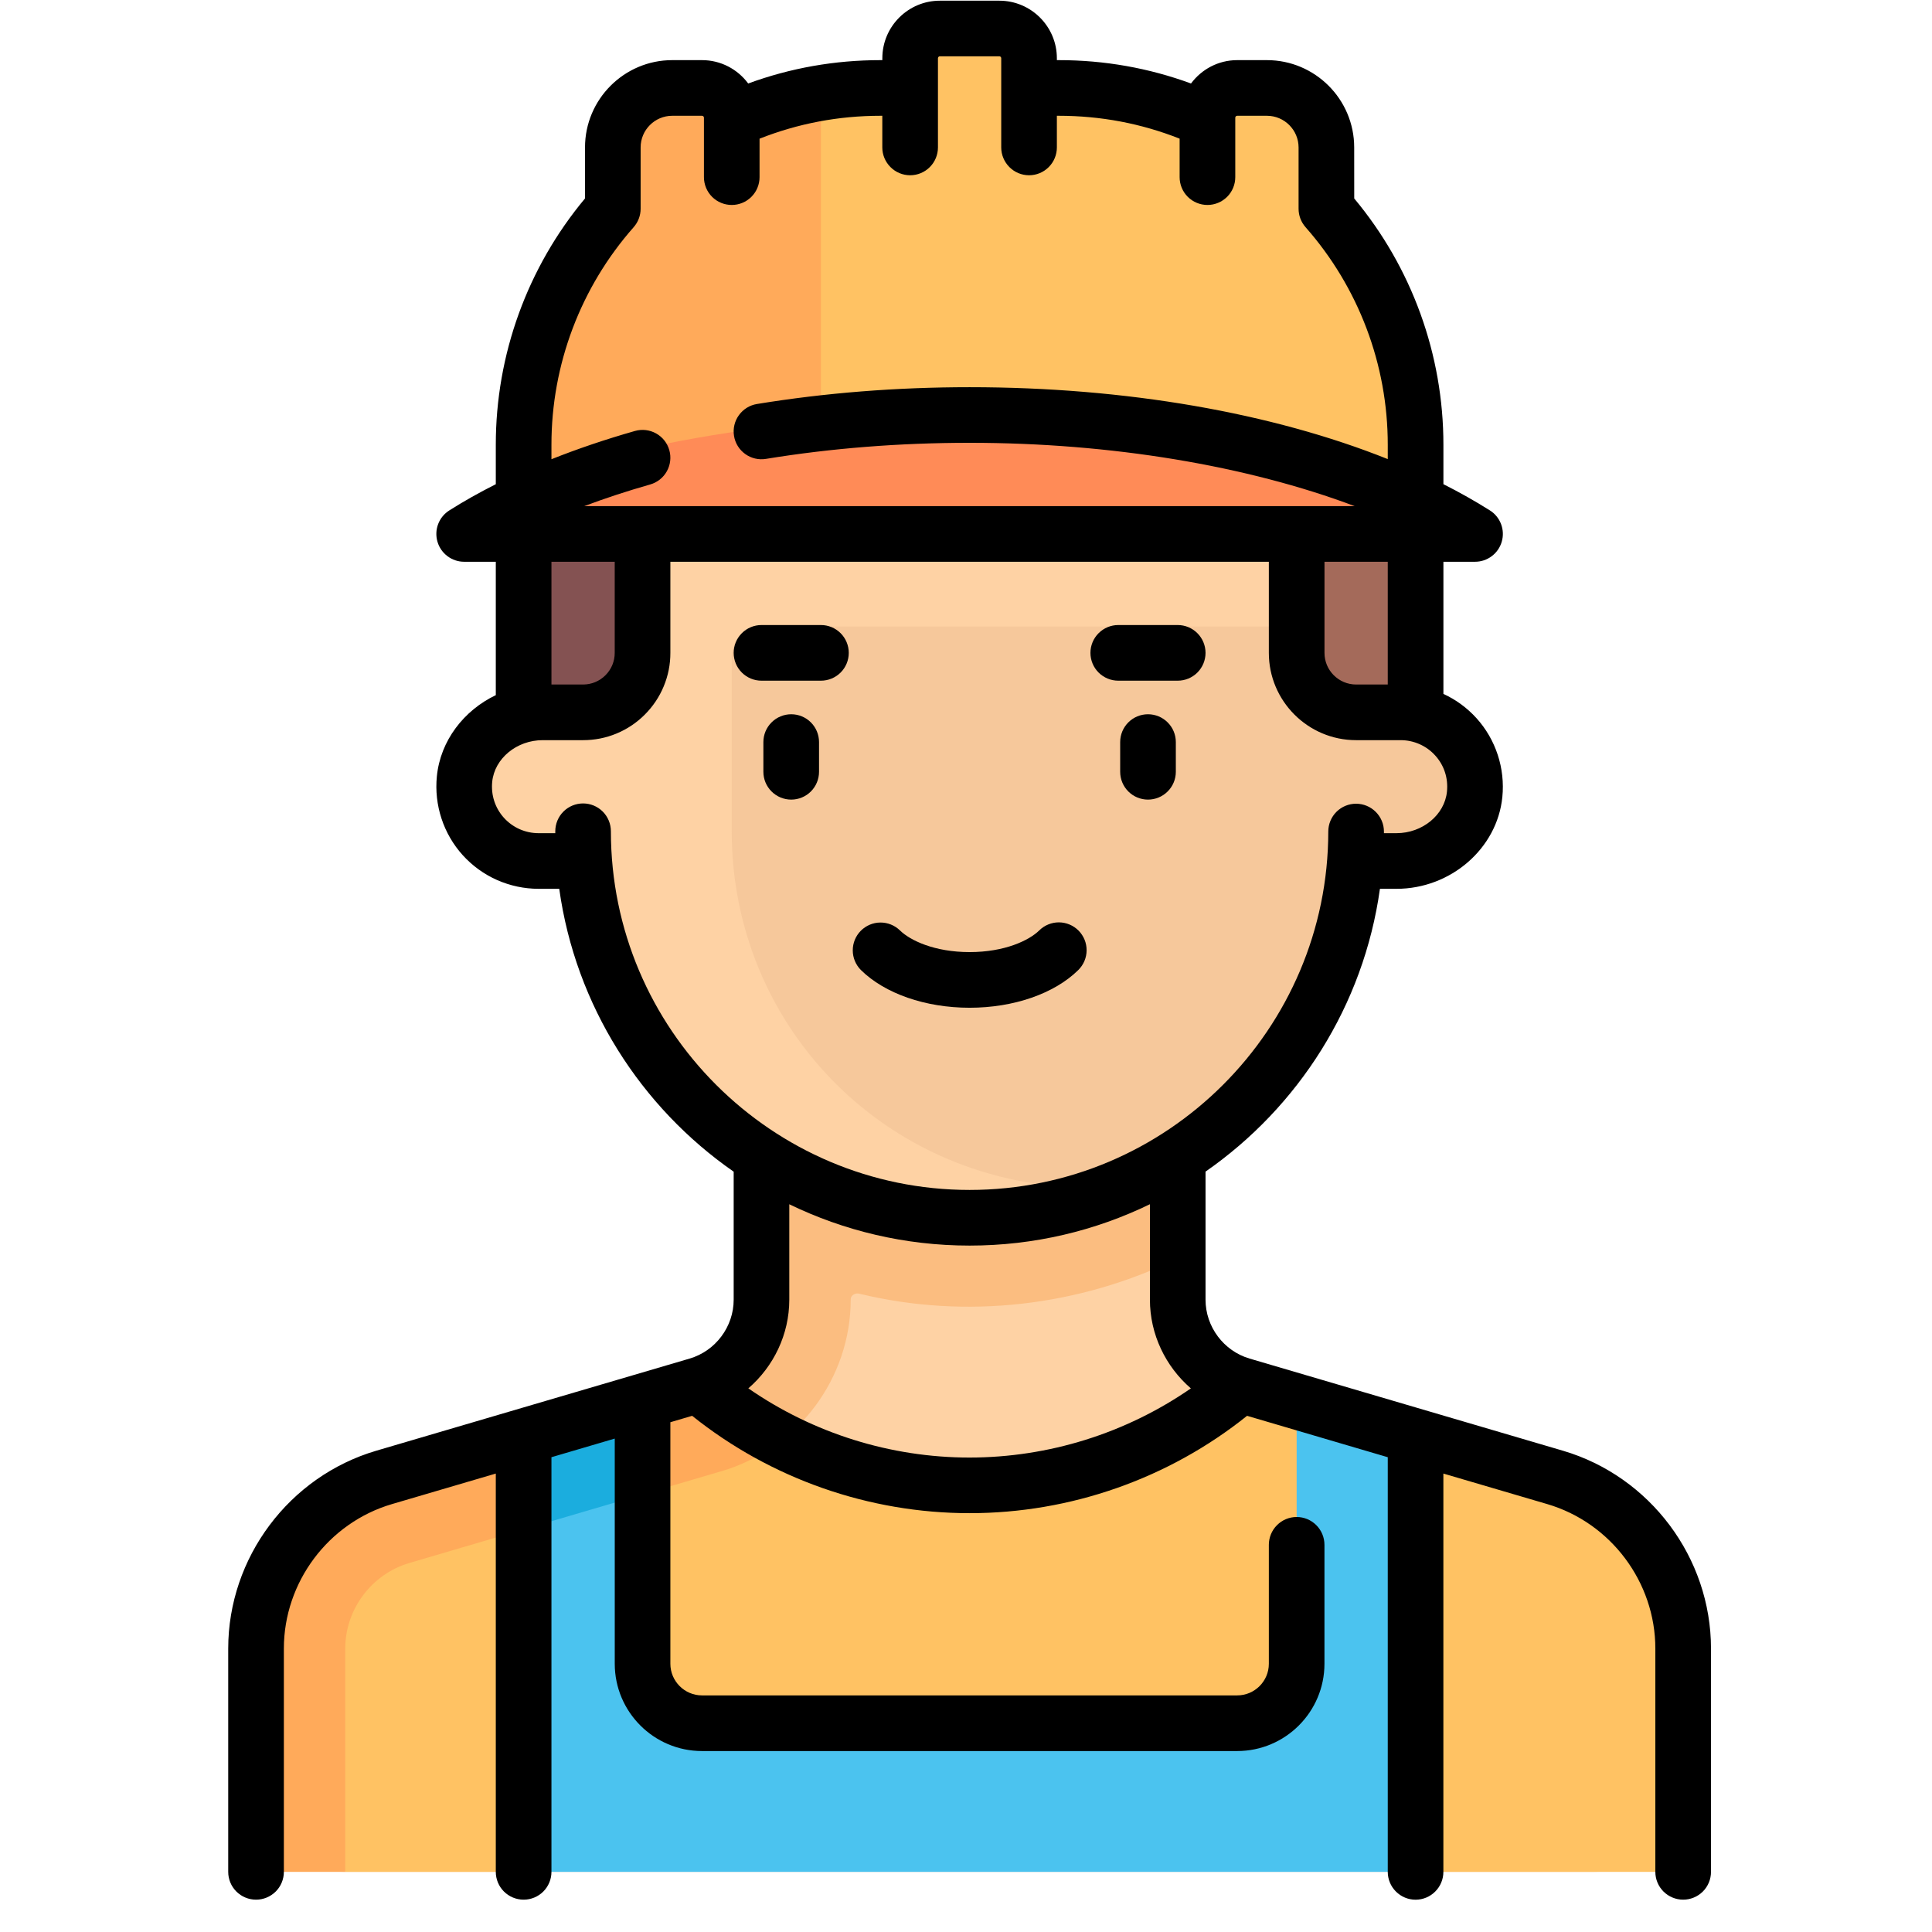 <svg width="56" height="56" viewBox="0 0 56 56" fill="none" xmlns="http://www.w3.org/2000/svg">
<g clip-path="url(#clip0_2126_341)">
<path d="M15.178 15.477H19.487V21.509H15.178V15.477Z" fill="#845252"/>
<path d="M36.723 15.477H41.032V21.509H36.723V15.477Z" fill="#A46A5A"/>
<path d="M45.076 42.824L35.993 40.153C35.458 39.995 34.987 39.668 34.653 39.221C34.318 38.774 34.137 38.231 34.137 37.672V30.989H22.072V37.672C22.072 38.231 21.892 38.774 21.557 39.221C21.223 39.668 20.752 39.995 20.216 40.153L11.134 42.824C8.933 43.471 7.422 45.491 7.422 47.785V51.672C7.422 53.1 8.579 54.257 10.007 54.257H46.203C47.63 54.257 48.788 53.099 48.788 51.672V47.785C48.788 45.491 47.277 43.471 45.076 42.824Z" fill="#FED2A4"/>
<path d="M22.073 30.989V37.672C22.073 38.231 21.892 38.774 21.557 39.221C21.223 39.668 20.753 39.995 20.217 40.153L20.947 42.633C23.132 41.99 24.658 39.95 24.658 37.672C24.658 37.651 24.658 37.587 24.723 37.536C24.752 37.512 24.814 37.477 24.91 37.499C28.011 38.252 31.302 37.858 34.138 36.475V30.989H22.073Z" fill="#FBBD80"/>
<path d="M45.076 42.824L35.993 40.153C35.98 40.149 35.969 40.142 35.956 40.138C33.845 41.951 31.106 43.054 28.105 43.054C25.104 43.054 22.365 41.951 20.254 40.138C20.241 40.142 20.229 40.149 20.216 40.153L11.134 42.824C8.933 43.471 7.422 45.491 7.422 47.785L10.007 54.257H15.178L17.408 53.02H39.217L41.032 54.257H48.788V47.785C48.788 45.491 47.277 43.471 45.076 42.824Z" fill="#FFC263"/>
<path d="M10.007 47.785C10.007 46.646 10.771 45.626 11.863 45.305L20.946 42.633C21.404 42.498 21.858 42.286 22.296 42.002L22.68 41.753C21.807 41.31 20.99 40.771 20.253 40.138C20.241 40.142 20.229 40.149 20.216 40.153L11.133 42.824C8.933 43.471 7.422 45.491 7.422 47.785V54.257H10.007V47.785Z" fill="#FFAA5A"/>
<path d="M40.477 20.647H39.307C38.355 20.647 37.583 19.876 37.583 18.924V13.753H18.624V18.924C18.624 19.876 17.852 20.647 16.9 20.647H15.73C14.604 20.647 13.577 21.458 13.464 22.579C13.335 23.869 14.344 24.956 15.607 24.956H16.944C17.385 30.74 22.207 35.298 28.104 35.298C34 35.298 38.822 30.74 39.263 24.956H40.599C41.863 24.956 42.872 23.869 42.743 22.579C42.631 21.458 41.604 20.647 40.477 20.647Z" fill="#F6C89B"/>
<path d="M22.071 18.161H37.583V13.753H18.624V18.924C18.624 19.876 17.852 20.647 16.9 20.647H15.73C14.604 20.647 13.577 21.458 13.464 22.579C13.335 23.869 14.344 24.956 15.608 24.956H16.944C17.385 30.74 22.207 35.298 28.104 35.298C29.457 35.298 30.75 35.048 31.95 34.607L29.963 34.301C24.891 33.518 21.209 29.226 21.209 24.094V19.023C21.209 18.548 21.595 18.161 22.071 18.161Z" fill="#FED2A4"/>
<path d="M38.446 6.067V4.273C38.446 3.321 37.675 2.55 36.723 2.55H35.861C35.632 2.55 35.413 2.641 35.251 2.802C35.09 2.964 34.999 3.183 34.999 3.412V3.499C33.686 2.895 32.23 2.55 30.69 2.55H29.828V1.688C29.828 1.459 29.737 1.24 29.576 1.079C29.414 0.917 29.195 0.826 28.966 0.826H27.243C27.014 0.826 26.795 0.917 26.634 1.079C26.472 1.24 26.381 1.459 26.381 1.688V2.55H25.519C23.98 2.55 22.523 2.895 21.21 3.499V3.412C21.21 3.183 21.119 2.964 20.958 2.802C20.796 2.641 20.577 2.55 20.349 2.55H19.486C18.535 2.55 17.763 3.321 17.763 4.273L17.763 6.067C16.159 7.889 15.178 10.273 15.178 12.891V14.615H41.032V12.891C41.032 10.273 40.051 7.889 38.446 6.067Z" fill="#FFC263"/>
<path d="M41.031 41.635L37.584 40.621V48.225C37.584 49.177 36.812 49.948 35.861 49.948L20.348 49.948C19.396 49.948 18.625 49.177 18.625 48.225V40.621L15.178 41.635V54.257H41.031V41.635Z" fill="#4BC3EF"/>
<path d="M21.21 3.411C21.21 3.183 21.119 2.964 20.958 2.802C20.796 2.64 20.577 2.55 20.348 2.55H19.486C18.535 2.55 17.763 3.321 17.763 4.273V6.067C16.159 7.889 15.178 10.273 15.178 12.891V14.615H23.796V2.711C22.89 2.867 22.021 3.039 21.21 3.411Z" fill="#FFAA5A"/>
<path d="M28.106 12.029C22.508 12.029 17.44 12.971 13.768 14.492C13.254 14.706 13.415 15.476 13.973 15.476H42.24C42.797 15.476 42.959 14.706 42.444 14.492C38.772 12.971 33.705 12.029 28.106 12.029Z" fill="#FF8B57"/>
<path d="M18.625 43.316V40.621L15.178 41.635V44.33L18.625 43.316Z" fill="#1BADDE"/>
<path d="M22.934 20.703C22.72 20.703 22.515 20.788 22.364 20.939C22.212 21.09 22.127 21.295 22.127 21.509V22.371C22.127 22.585 22.212 22.79 22.364 22.941C22.515 23.092 22.72 23.177 22.934 23.177C23.148 23.177 23.353 23.092 23.504 22.941C23.655 22.79 23.74 22.585 23.74 22.371V21.509C23.74 21.295 23.655 21.09 23.504 20.939C23.353 20.788 23.148 20.703 22.934 20.703ZM33.275 20.703C33.061 20.703 32.856 20.788 32.705 20.939C32.554 21.09 32.469 21.295 32.469 21.509V22.371C32.469 22.585 32.554 22.79 32.705 22.941C32.856 23.092 33.061 23.177 33.275 23.177C33.489 23.177 33.694 23.092 33.845 22.941C33.997 22.79 34.082 22.585 34.082 22.371V21.509C34.082 21.295 33.997 21.09 33.845 20.939C33.694 20.788 33.489 20.703 33.275 20.703ZM31.256 28.116C31.408 27.965 31.495 27.761 31.496 27.547C31.498 27.333 31.414 27.128 31.264 26.975C31.114 26.823 30.909 26.737 30.695 26.735C30.482 26.734 30.276 26.818 30.124 26.968C29.829 27.258 29.124 27.597 28.105 27.597C27.085 27.597 26.38 27.258 26.085 26.968C25.933 26.82 25.728 26.738 25.515 26.74C25.302 26.742 25.099 26.829 24.95 26.98C24.8 27.131 24.717 27.336 24.718 27.548C24.718 27.761 24.803 27.965 24.953 28.116C25.647 28.801 26.825 29.21 28.105 29.21C29.384 29.21 30.562 28.801 31.256 28.116ZM23.796 18.117H22.072C21.858 18.117 21.653 18.202 21.502 18.354C21.351 18.505 21.266 18.71 21.266 18.924C21.266 19.138 21.351 19.343 21.502 19.494C21.653 19.645 21.858 19.73 22.072 19.73H23.796C24.009 19.73 24.214 19.645 24.366 19.494C24.517 19.343 24.602 19.138 24.602 18.924C24.602 18.71 24.517 18.505 24.366 18.354C24.214 18.202 24.009 18.117 23.796 18.117ZM32.413 19.73H34.137C34.351 19.73 34.556 19.645 34.707 19.494C34.858 19.343 34.943 19.138 34.943 18.924C34.943 18.71 34.858 18.505 34.707 18.354C34.556 18.202 34.351 18.117 34.137 18.117H32.413C32.2 18.117 31.995 18.202 31.843 18.354C31.692 18.505 31.607 18.71 31.607 18.924C31.607 19.138 31.692 19.343 31.843 19.494C31.995 19.645 32.2 19.73 32.413 19.73Z" fill="black"/>
<path d="M45.303 42.05L36.22 39.379C35.468 39.158 34.943 38.456 34.943 37.672V33.96C37.632 32.09 39.525 29.15 39.998 25.763H40.477C42.049 25.763 43.397 24.595 43.546 23.104C43.63 22.269 43.356 21.435 42.796 20.816C42.527 20.519 42.201 20.28 41.838 20.113V16.283H42.755C42.93 16.283 43.1 16.226 43.239 16.121C43.379 16.016 43.481 15.869 43.529 15.701C43.578 15.533 43.571 15.354 43.509 15.191C43.447 15.027 43.334 14.888 43.186 14.795C42.762 14.527 42.312 14.274 41.838 14.034V12.891C41.838 10.276 40.922 7.753 39.253 5.753L39.252 4.273C39.252 2.878 38.117 1.743 36.722 1.743H35.861C35.312 1.743 34.827 2.01 34.522 2.42C33.299 1.971 32.014 1.743 30.69 1.743H30.634V1.688C30.634 0.768 29.886 0.02 28.966 0.02H27.243C26.323 0.02 25.575 0.768 25.575 1.688V1.743H25.519C24.197 1.743 22.911 1.971 21.687 2.42C21.383 2.01 20.897 1.743 20.348 1.743H19.486C18.092 1.743 16.957 2.878 16.957 4.273L16.956 5.753C15.285 7.756 14.37 10.282 14.371 12.891V14.035C13.895 14.275 13.445 14.528 13.023 14.795C12.876 14.888 12.762 15.027 12.7 15.191C12.638 15.354 12.631 15.533 12.68 15.701C12.728 15.869 12.83 16.016 12.97 16.121C13.109 16.226 13.279 16.283 13.454 16.283H14.371V20.149C13.444 20.592 12.766 21.468 12.663 22.499C12.579 23.335 12.853 24.169 13.413 24.788C13.691 25.095 14.029 25.34 14.408 25.508C14.786 25.675 15.195 25.762 15.609 25.763H16.21C16.683 29.151 18.576 32.092 21.266 33.962V37.672C21.266 38.456 20.741 39.158 19.989 39.379L10.906 42.05C8.38 42.794 6.615 45.151 6.615 47.785V54.257C6.615 54.471 6.7 54.676 6.851 54.827C7.003 54.978 7.208 55.063 7.422 55.063C7.635 55.063 7.84 54.978 7.992 54.827C8.143 54.676 8.228 54.471 8.228 54.257V47.785C8.228 45.862 9.516 44.14 11.361 43.597L14.371 42.712V54.257C14.371 54.471 14.456 54.676 14.607 54.827C14.759 54.978 14.964 55.063 15.178 55.063C15.392 55.063 15.597 54.978 15.748 54.827C15.899 54.676 15.984 54.471 15.984 54.257V42.238L17.819 41.698V48.225C17.819 49.62 18.953 50.755 20.348 50.755L35.86 50.755C37.255 50.755 38.39 49.62 38.39 48.225V44.778C38.39 44.564 38.305 44.359 38.154 44.208C38.003 44.056 37.798 43.971 37.584 43.971C37.37 43.971 37.165 44.056 37.014 44.208C36.863 44.359 36.778 44.564 36.778 44.778V48.225C36.778 48.731 36.366 49.142 35.86 49.142L20.348 49.142C19.843 49.142 19.431 48.73 19.431 48.225V41.224L20.062 41.038C22.336 42.859 25.184 43.86 28.105 43.86C31.027 43.86 33.873 42.86 36.147 41.038L40.225 42.238V54.257C40.225 54.471 40.31 54.676 40.461 54.827C40.612 54.979 40.817 55.064 41.031 55.064C41.245 55.064 41.45 54.979 41.601 54.827C41.752 54.676 41.837 54.471 41.837 54.257V42.712L44.848 43.597C46.693 44.14 47.981 45.862 47.981 47.785V54.257C47.981 54.471 48.066 54.676 48.217 54.827C48.369 54.978 48.574 55.063 48.788 55.063C49.001 55.063 49.206 54.978 49.358 54.827C49.509 54.676 49.594 54.471 49.594 54.257V47.785C49.594 45.151 47.829 42.794 45.303 42.05ZM40.225 19.841H39.308C38.802 19.841 38.391 19.43 38.391 18.924V16.283H40.225V19.841ZM15.984 12.891C15.983 10.569 16.83 8.326 18.367 6.585C18.497 6.437 18.569 6.248 18.569 6.051L18.569 4.273C18.569 3.767 18.98 3.356 19.486 3.356H20.348C20.379 3.356 20.404 3.381 20.404 3.411V5.135C20.404 5.349 20.489 5.554 20.64 5.705C20.791 5.856 20.996 5.941 21.21 5.941C21.424 5.941 21.629 5.856 21.78 5.705C21.931 5.554 22.016 5.349 22.016 5.135V4.02C23.13 3.58 24.306 3.356 25.519 3.356H25.574V4.273C25.574 4.487 25.659 4.692 25.811 4.843C25.962 4.995 26.167 5.08 26.381 5.08C26.595 5.08 26.8 4.995 26.951 4.843C27.102 4.692 27.187 4.487 27.187 4.273V1.688C27.187 1.657 27.212 1.632 27.242 1.632H28.966C28.997 1.632 29.021 1.657 29.021 1.688V4.273C29.021 4.487 29.107 4.692 29.258 4.843C29.409 4.995 29.614 5.08 29.828 5.08C30.042 5.08 30.247 4.995 30.398 4.843C30.549 4.692 30.634 4.487 30.634 4.273V3.356H30.69C31.904 3.356 33.08 3.579 34.192 4.019V5.135C34.192 5.349 34.277 5.554 34.428 5.705C34.58 5.856 34.785 5.941 34.999 5.941C35.212 5.941 35.417 5.856 35.569 5.705C35.72 5.554 35.805 5.349 35.805 5.135V3.411C35.805 3.381 35.83 3.356 35.86 3.356H36.722C37.228 3.356 37.639 3.767 37.64 4.273L37.64 6.051C37.64 6.248 37.712 6.437 37.842 6.585C39.378 8.326 40.226 10.569 40.225 12.891V13.307C36.872 11.966 32.63 11.223 28.104 11.223C25.991 11.223 23.918 11.387 21.942 11.71C21.73 11.744 21.542 11.861 21.417 12.035C21.292 12.208 21.241 12.425 21.276 12.636C21.31 12.847 21.427 13.035 21.601 13.16C21.774 13.285 21.991 13.336 22.202 13.301C24.092 12.992 26.078 12.835 28.104 12.835C32.209 12.835 36.154 13.5 39.265 14.67H16.936C17.538 14.443 18.175 14.234 18.845 14.043C19.051 13.984 19.225 13.847 19.329 13.66C19.433 13.473 19.459 13.252 19.4 13.047C19.342 12.841 19.204 12.667 19.017 12.563C18.83 12.459 18.61 12.433 18.404 12.492C17.548 12.736 16.741 13.009 15.984 13.311V12.891ZM17.818 16.283V18.924C17.818 19.169 17.723 19.399 17.55 19.572C17.377 19.745 17.146 19.841 16.901 19.841H15.984V16.283H17.818ZM17.707 24.095C17.707 23.881 17.622 23.675 17.471 23.524C17.32 23.373 17.115 23.288 16.901 23.288C16.687 23.288 16.482 23.373 16.331 23.524C16.18 23.675 16.095 23.881 16.095 24.095V24.15H15.608C15.42 24.15 15.234 24.11 15.061 24.034C14.889 23.957 14.735 23.846 14.608 23.706C14.35 23.42 14.229 23.048 14.267 22.66C14.335 21.983 14.978 21.454 15.731 21.454H16.901C17.233 21.454 17.563 21.39 17.87 21.262C18.177 21.135 18.456 20.948 18.69 20.713C18.925 20.478 19.112 20.2 19.239 19.892C19.367 19.585 19.432 19.256 19.431 18.924V16.283H36.778V18.924C36.778 20.319 37.913 21.454 39.307 21.454H40.6C40.98 21.454 41.345 21.615 41.6 21.898C41.859 22.183 41.98 22.555 41.941 22.944C41.874 23.62 41.231 24.15 40.477 24.15H40.114V24.103C40.114 23.889 40.029 23.684 39.877 23.533C39.726 23.381 39.521 23.297 39.307 23.296H39.307C39.093 23.296 38.888 23.381 38.737 23.532C38.586 23.683 38.501 23.889 38.501 24.102C38.497 29.831 33.833 34.491 28.104 34.491C22.371 34.491 17.707 29.827 17.707 24.095ZM21.691 40.242C22.424 39.61 22.878 38.677 22.878 37.672V34.906C24.459 35.673 26.232 36.104 28.104 36.104C29.976 36.104 31.75 35.673 33.331 34.905V37.672C33.331 38.677 33.785 39.61 34.518 40.243C32.633 41.547 30.396 42.246 28.104 42.248C25.809 42.248 23.565 41.541 21.691 40.242Z" fill="black"/>
</g>
<defs>
<clipPath id="clip0_2126_341">
<rect width="55.044" height="55.044" fill="white" transform="translate(0.582 0.02)"/>
</clipPath>
</defs>
</svg>
